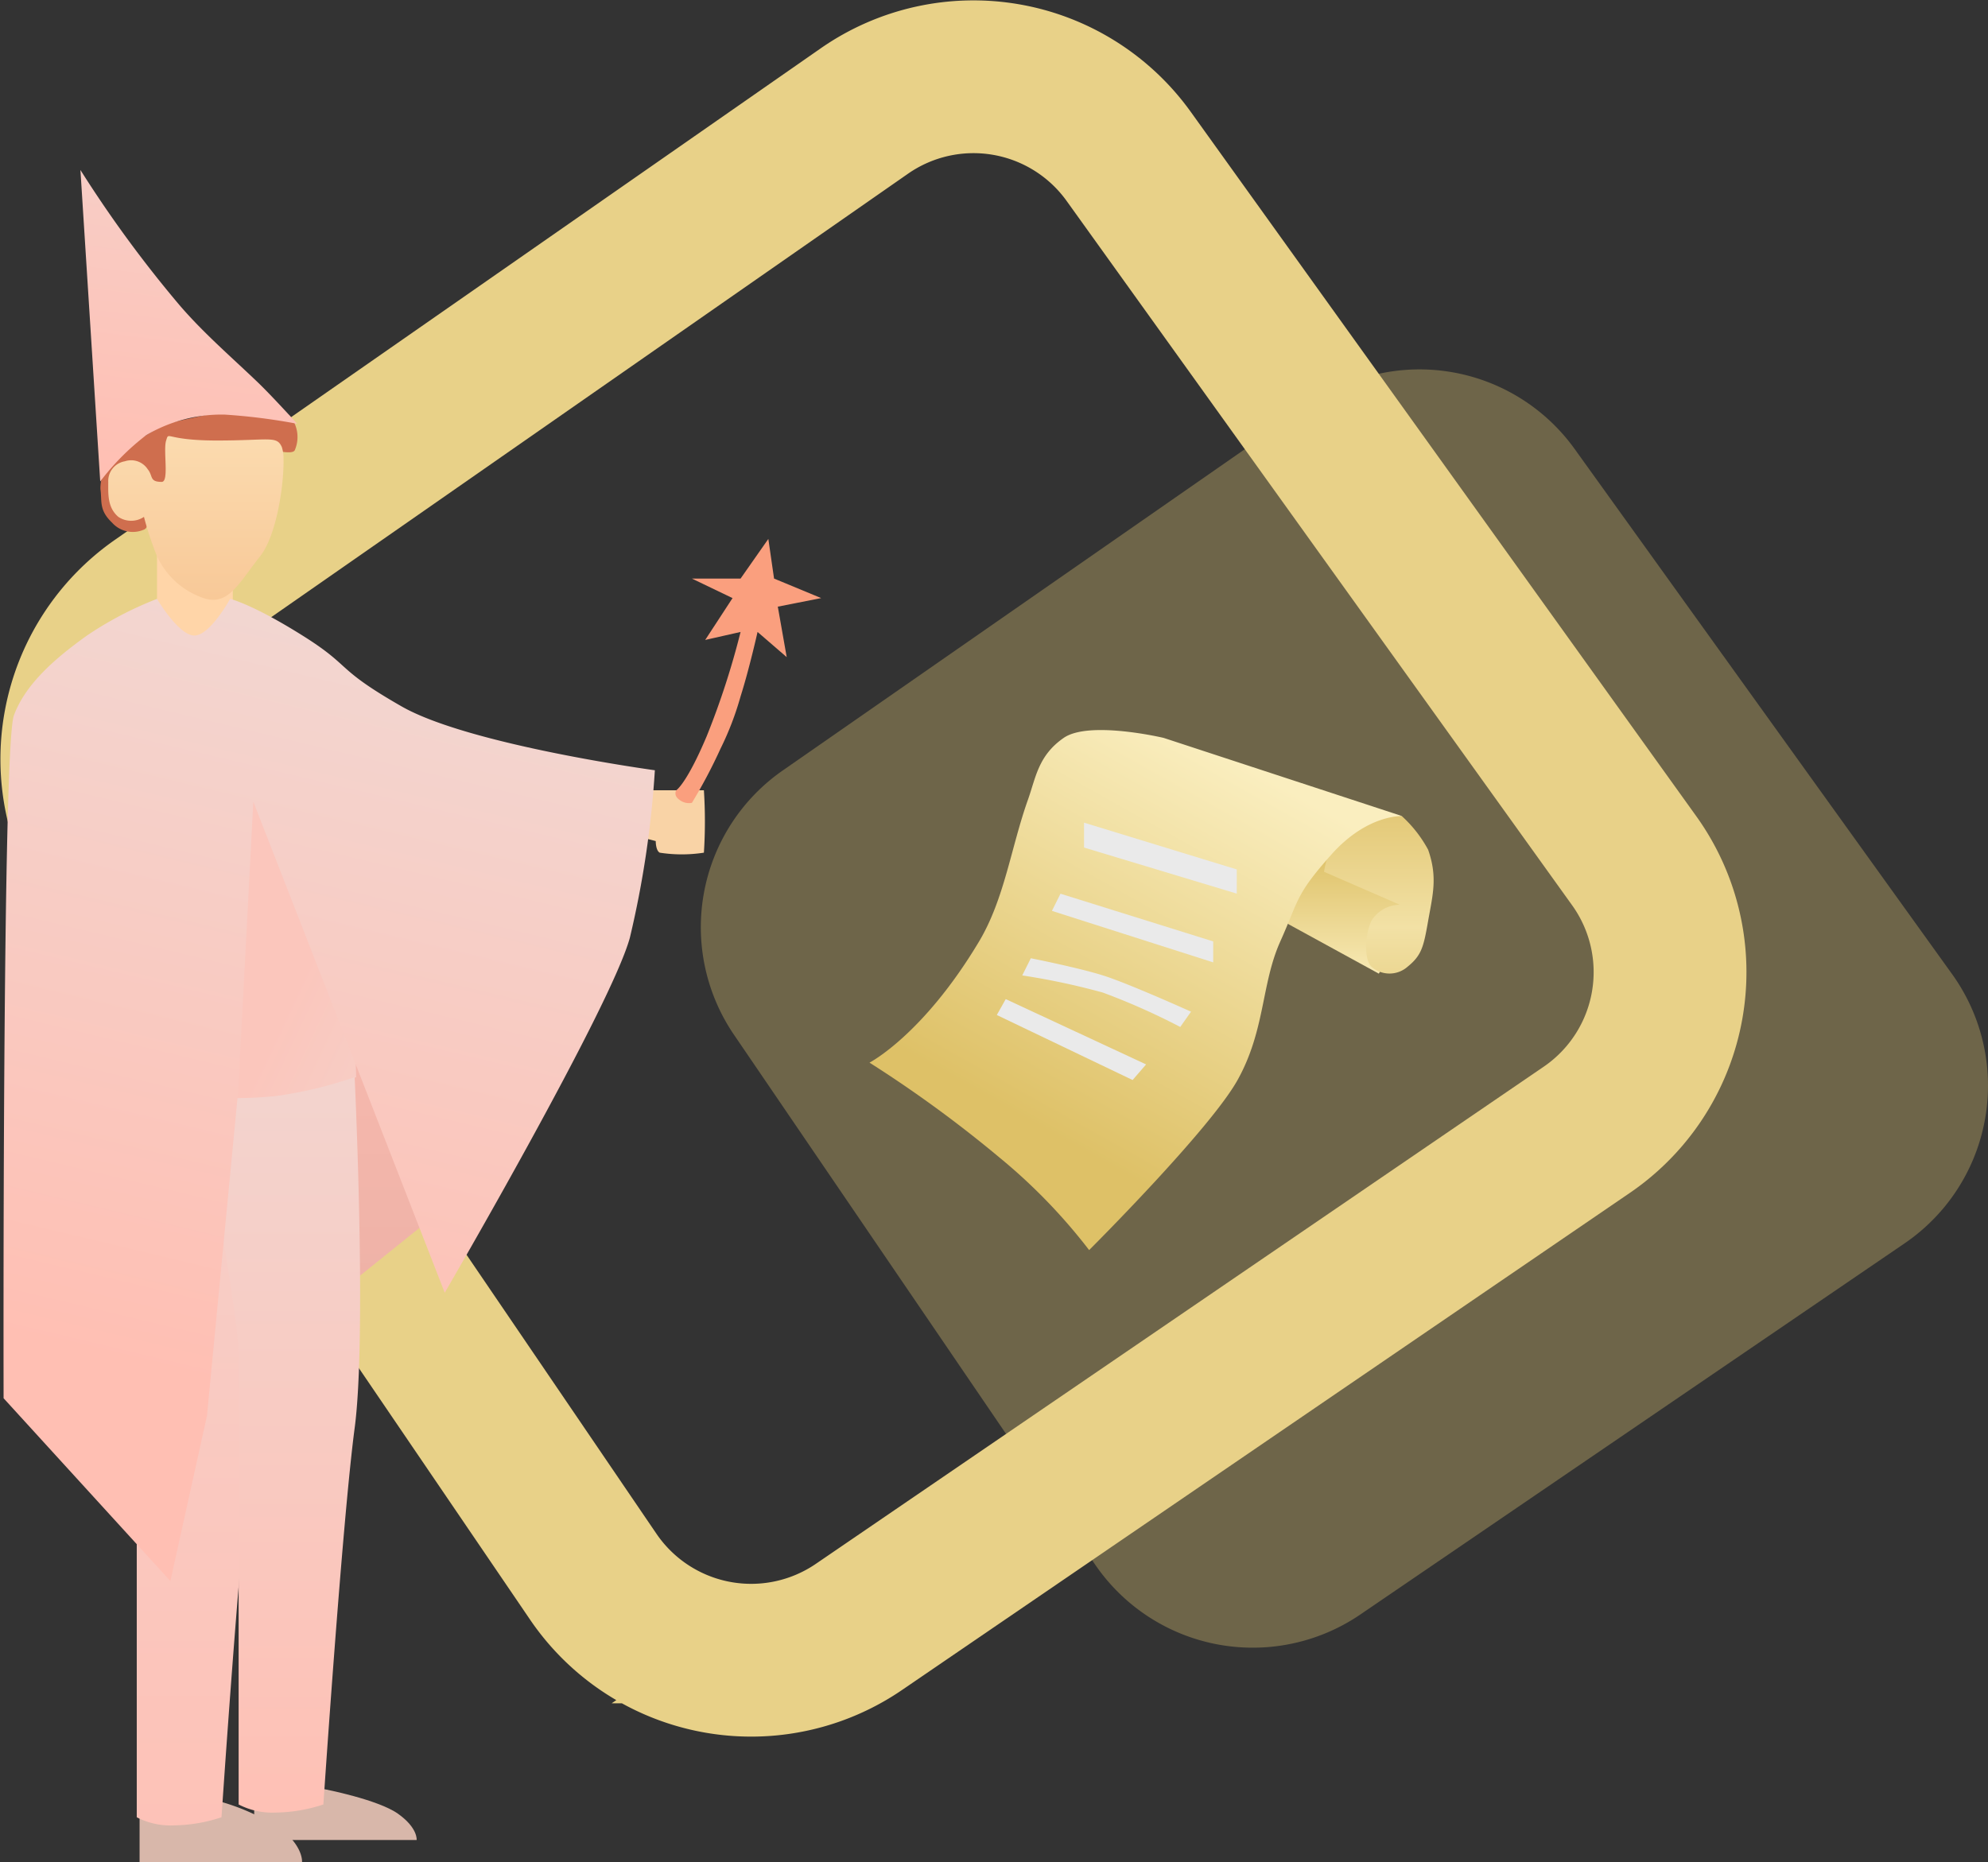 <svg xmlns="http://www.w3.org/2000/svg" width="156.122" height="146.268" viewBox="0 0 156.122 146.268">
    <rect x="0" y="0" width="156.122" height="146.268" fill="#333333" stroke="none"/>
    <defs>
        <style>
            .cls-1{fill:rgba(225,199,115,.34)}.cls-2{fill:none;stroke:#e8d188;stroke-miterlimit:50;stroke-width:12px}.cls-3{fill:#d8b7aa}.cls-4{fill:#ffd5a8}.cls-5{fill:#cf6e4e}.cls-6{fill:url(#linear-gradient)}.cls-7{fill:url(#linear-gradient-2)}.cls-8{fill:url(#linear-gradient-3)}.cls-9{fill:url(#linear-gradient-4)}.cls-10{fill:#f9d3a6}.cls-11{fill:url(#linear-gradient-5)}.cls-12{fill:url(#linear-gradient-6)}.cls-13{fill:url(#linear-gradient-7)}.cls-14{fill:#fa9f7e}.cls-15{fill:url(#linear-gradient-8)}.cls-16{fill:url(#linear-gradient-9)}.cls-17{fill:url(#linear-gradient-10)}.cls-18{fill:#eaeaea}
        </style>
        <linearGradient id="linear-gradient" x1=".501" x2=".501" y2="1" gradientUnits="objectBoundingBox">
            <stop offset="0" stop-color="#fbdbaf"/>
            <stop offset="1" stop-color="#f8c897"/>
        </linearGradient>
        <linearGradient id="linear-gradient-2" x1=".616" x2=".5" y1="-.286" y2="1" gradientUnits="objectBoundingBox">
            <stop offset="0" stop-color="#f5d2cc"/>
            <stop offset="1" stop-color="#ffbfb3"/>
        </linearGradient>
        <linearGradient id="linear-gradient-3" x1=".5" x2=".5" y1="-.586" y2="1.708" gradientUnits="objectBoundingBox">
            <stop offset="0" stop-color="#fec0b5"/>
            <stop offset="1" stop-color="#e7aba0"/>
        </linearGradient>
        <linearGradient id="linear-gradient-4" x1="1" x2=".5" y1="1.337" y2="1" gradientUnits="objectBoundingBox">
            <stop offset="0" stop-color="#f4d2cb"/>
            <stop offset="1" stop-color="#fbc6bc"/>
        </linearGradient>
        <linearGradient id="linear-gradient-5" x1=".573" x2=".573" y1=".028" y2="1.08" gradientUnits="objectBoundingBox">
            <stop offset="0" stop-color="#f6cfc8"/>
            <stop offset="1" stop-color="#fec1b6"/>
        </linearGradient>
        <linearGradient id="linear-gradient-6" x1=".573" x2=".573" y1=".028" y2="1.08" gradientUnits="objectBoundingBox">
            <stop offset="0" stop-color="#f3d3cd"/>
            <stop offset="1" stop-color="#ffbfb3"/>
        </linearGradient>
        <linearGradient id="linear-gradient-7" x1=".739" x2=".605" y2=".848" gradientUnits="objectBoundingBox">
            <stop offset="0" stop-color="#f1d8d3"/>
            <stop offset="1" stop-color="#ffbfb3"/>
        </linearGradient>
        <linearGradient id="linear-gradient-8" x1=".5" x2=".5" y2="1" gradientUnits="objectBoundingBox">
            <stop offset="0" stop-color="#dec167"/>
            <stop offset="1" stop-color="#f7e9b4"/>
        </linearGradient>
        <linearGradient id="linear-gradient-9" x1=".5" x2=".5" y2="1.099" gradientUnits="objectBoundingBox">
            <stop offset="0" stop-color="#e3c876"/>
            <stop offset=".65" stop-color="#f2e1a5"/>
            <stop offset="1" stop-color="#ead48d"/>
        </linearGradient>
        <linearGradient id="linear-gradient-10" x1=".279" x2=".686" y1=".738" y2=".04" gradientUnits="objectBoundingBox">
            <stop offset="0" stop-color="#dec167"/>
            <stop offset="1" stop-color="#faeebf"/>
        </linearGradient>
    </defs>
    <g id="Prep-Magic-icon" transform="translate(-1614.728 -1357.732)">
        <path id="Path_2092" d="M1672.37 1439.01a15 15 0 0 1 3.832-20.763l41.439-28.815a15 15 0 0 1 20.744 3.561l29.646 41.254a15 15 0 0 1-3.729 21.146l-42.741 29.152a15 15 0 0 1-20.848-3.945z" class="cls-1" data-name="Path 2092"/>
        <path id="Path_2093" d="M1623.36 1425.8a15 15 0 0 1 3.829-20.747l55.419-38.6a15 15 0 0 1 20.76 3.565l39.7 55.326a15 15 0 0 1-3.726 21.13l-57.162 39.05a15 15 0 0 1-20.863-3.948z" class="cls-2" data-name="Path 2093"/>
        <path id="Path_2094" d="M1634.69 1498.98v3.281h12.757s.121-.937-1.46-2.062-5.814-1.938-5.814-1.938z" class="cls-3" data-name="Path 2094"/>
        <path id="Path_2095" d="M1625.69 1500.11v3.89h12.757s.121-1.111-1.46-2.445a16.924 16.924 0 0 0-4.914-2.3z" class="cls-3" data-name="Path 2095"/>
        <path id="Path_2096" d="M1627.06 1404.77v-5.416h5.952v7.706a3.863 3.863 0 0 1-5.952 0z" class="cls-4" data-name="Path 2096"/>
        <path id="Path_2097" d="M1625.96 1399.36a2.176 2.176 0 0 1-2.435-.579c-1.047-1-.773-1.672-.91-2.626a3.02 3.02 0 0 1 .636-1.939l1.734-1.588 2.732-1.608 3.156-.69 3.9-.56a3.512 3.512 0 0 1 2.659.56 2.6 2.6 0 0 1 .446 2.763c-.16.375-1.629 0-1.629 0l-1.476-.465h-2.314l-2.117.465s-1.7-1.078-1.7-.465a6.6 6.6 0 0 1 0 2.217c-.249.682-.473 1.142-.926 1.31s-1.342-.467-1.342-.467a1.729 1.729 0 0 0-.415-.843 2.661 2.661 0 0 0-.975-.629 1.158 1.158 0 0 0-.586 0s-.358 0-.53.629a2.935 2.935 0 0 0 0 1.31l.53 1.782h.586s.632-.5.975 0 .543 1.271 0 1.423z" class="cls-5" data-name="Path 2097"/>
        <path id="Path_2098" d="M1630.9 1404.77a6.231 6.231 0 0 1-3.836-3.339 24.653 24.653 0 0 1-1.03-3.1 1.8 1.8 0 0 1-2.012 0c-.869-.742-.793-1.8-.793-2.748a1.569 1.569 0 0 1 1.305-1.618 1.552 1.552 0 0 1 1.794.625c.44.537.115.993 1.1.993.6 0 .1-2.47.347-3.25s-.134 0 4 0 4.676-.393 5.085.51a2.928 2.928 0 0 1 .133.976c.043 1.952-.538 5.974-1.84 7.61-1.607 2.02-2.436 3.82-4.254 3.339z" class="cls-6" data-name="Path 2098"/>
        <path id="Path_2099" d="M1638.07 1391.02a46.667 46.667 0 0 0-5.7-.722 11.625 11.625 0 0 0-6.163 1.618 19.1 19.1 0 0 0-3.608 3.635l-1.555-24.467a95.088 95.088 0 0 0 7.78 10.615c1.918 2.234 4.159 4.15 6.21 6.124 1.076 1.037 3.036 3.197 3.036 3.197z" class="cls-7" data-name="Path 2099"/>
        <path id="Path_2100" d="M1640.58 1433.53v26.35l10.978-8.83z" class="cls-8" data-name="Path 2100"/>
        <path id="Path_2101" d="M1623.01 1442.85a58.214 58.214 0 0 0 10.718 1.485 25.761 25.761 0 0 0 8.97-2l-.1-3.675 1.59-8.443-5.779-14.336-4.683-1.89-3.819 4.718z" class="cls-9" data-name="Path 2101"/>
        <path id="Path_2102" d="M1661.43 1425l3.867-1.448.928.245s-.008.742.314.91a11.322 11.322 0 0 0 3.468 0 38.448 38.448 0 0 0 0-4.9h-8.577z" class="cls-10" data-name="Path 2102"/>
        <path id="Path_2103" d="M1634.58 1444.83s.965 18.817 0 26.078-2.457 29.566-2.457 29.566a12.325 12.325 0 0 1-3.714.636 5.777 5.777 0 0 1-2.941-.636v-35.248c0-3.548-3.23-20.4-3.23-20.4a29.564 29.564 0 0 0 6.171 0 29.407 29.407 0 0 1 6.171 0z" class="cls-11" data-name="Path 2103"/>
        <path id="Path_2104" d="M1642.58 1442.34s.965 20.3 0 27.563-2.457 29.565-2.457 29.565a12.325 12.325 0 0 1-3.714.636 5.778 5.778 0 0 1-2.941-.636v-35.248c0-3.547-3.23-20.4-3.23-20.4a29.482 29.482 0 0 0 6.171 0 32.3 32.3 0 0 0 6.171-1.48z" class="cls-12" data-name="Path 2104"/>
        <path id="Path_2105" d="M1628.11 1481.92l-13.1-14.36s-.116-51.114.807-53.629 3.347-4.567 5.742-6.28a27.75 27.75 0 0 1 5.5-2.879s1.7 2.88 2.934 2.88 2.806-2.88 2.806-2.88 1.723.393 5.687 2.88 2.473 2.526 7.77 5.56 19.9 5.022 19.9 5.022a77.34 77.34 0 0 1-1.964 13.157c-1.516 5.509-14.538 27.88-14.538 27.88l-15.033-38.572-1.18 22.647-2.459 25.593z" class="cls-13" data-name="Path 2105"/>
        <path id="Path_2106" d="M1667.83 1419.81s.809-.491 2.392-4.24a62.558 62.558 0 0 0 2.665-8.2l-2.778.628 2.147-3.287-3.194-1.534h3.825l2.18-3.114.449 3.114 3.7 1.534-3.406.672.7 3.965-2.29-1.978s-.644 2.884-1.33 5.05a23.579 23.579 0 0 1-1.58 4.122 40.551 40.551 0 0 1-2.245 4.25 1.2 1.2 0 0 1-.966-.227c-.52-.36-.266-.756-.266-.756z" class="cls-14" data-name="Path 2106"/>
        <path id="Path_2107" d="M1723.01 1434.21l-7.533-4.125 3.229-5.382 7.53 3.823z" class="cls-15" data-name="Path 2107"/>
        <path id="Path_2108" d="M1723.01 1421.46l1.808.375a9.934 9.934 0 0 1 2.065 2.642c.76 2.168.355 3.561 0 5.585s-.5 2.7-1.611 3.6a2.146 2.146 0 0 1-2.846 0c-.54-.509-.563-2.373 0-3.6a2.662 2.662 0 0 1 2.228-1.267l-5.948-2.587a8.742 8.742 0 0 1 1.288-3.335 7.437 7.437 0 0 1 3.016-1.413z" class="cls-16" data-name="Path 2108"/>
        <path id="Path_2109" d="M1683.01 1441.2s4.209-2.166 8.6-9.507c2.007-3.357 2.512-7.4 3.852-11.165.614-1.727.8-3.449 2.8-4.836s7.852 0 7.852 0l18.73 6.143s-2.73-.162-5.565 3.026-2.52 3.505-4.012 6.832-1.169 6.935-3.337 10.848-11.67 13.382-11.67 13.382a44.267 44.267 0 0 0-7-7.237 97.339 97.339 0 0 0-10.246-7.486z" class="cls-17" data-name="Path 2109"/>
        <path id="Path_2110" d="M1699.86 1422.35v1.955l11.995 3.619v-1.9z" class="cls-18" data-name="Path 2110"/>
        <path id="Path_2113" d="M1698.01 1427.93l-.672 1.349 12.666 4.045v-1.646z" class="cls-18" data-name="Path 2113"/>
        <path id="Path_2115" d="M1695.68 1433l-.672 1.349a54.3 54.3 0 0 1 6.333 1.348 52.616 52.616 0 0 1 6.074 2.7l.848-1.2s-4.92-2.223-6.922-2.85-5.661-1.347-5.661-1.347z" class="cls-18" data-name="Path 2115"/>
        <path id="Path_2117" d="M1693.71 1436.21l-.7 1.248 10.664 5.107 1.06-1.226z" class="cls-18" data-name="Path 2117"/>
    </g>
</svg>

